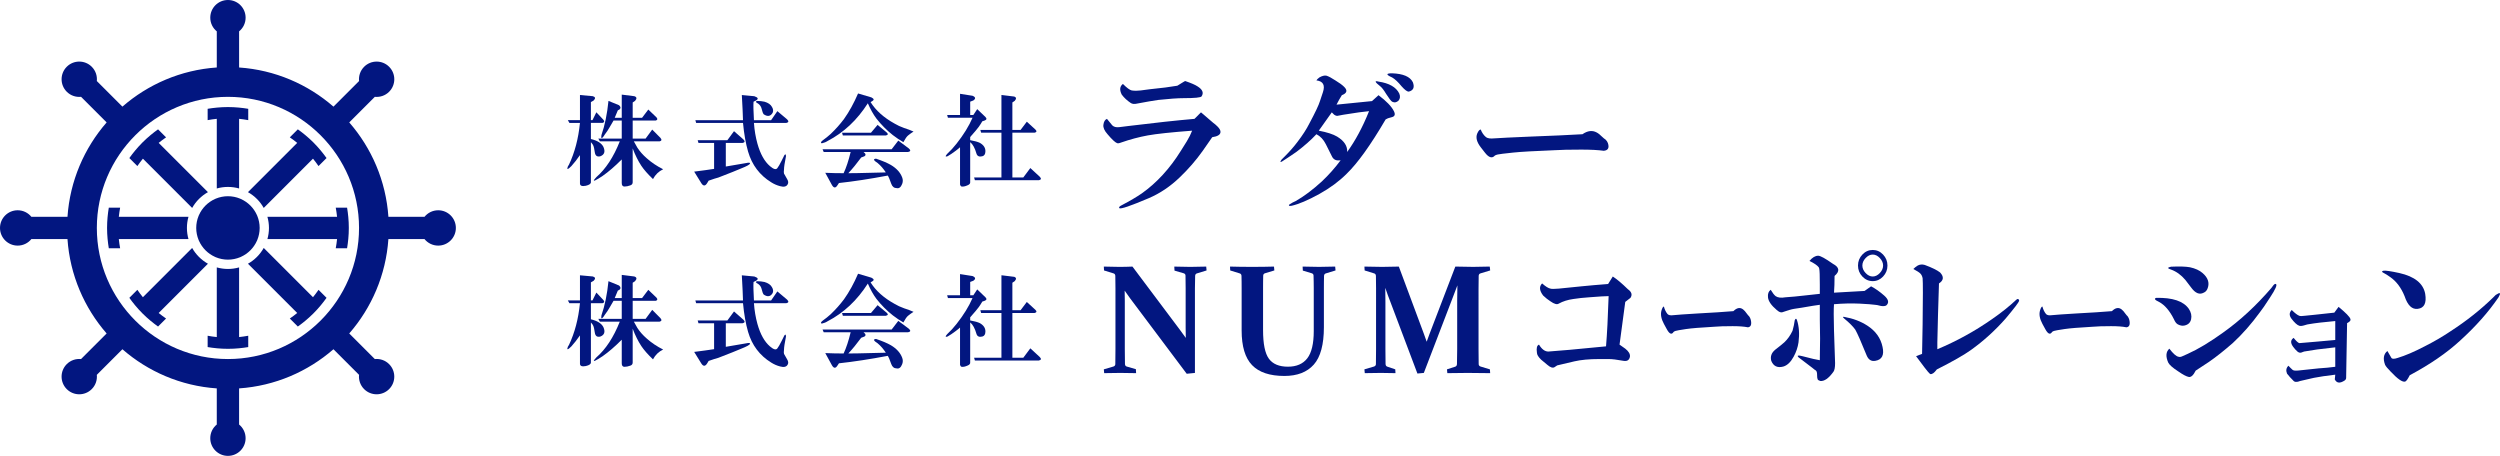 <?xml version="1.0" encoding="utf-8"?>
<!-- Generator: Adobe Illustrator 21.1.0, SVG Export Plug-In . SVG Version: 6.00 Build 0)  -->
<svg version="1.1" id="レイヤー_1" xmlns="http://www.w3.org/2000/svg" xmlns:xlink="http://www.w3.org/1999/xlink" x="0px"
	 y="0px" width="510px" height="93px" viewBox="0 0 510 93" style="enable-background:new 0 0 510 93;" xml:space="preserve">
<style type="text/css">
	.st0{fill:#021680;}
</style>
<g>
	<path class="st0" d="M28.021,33.878c0.352-0.515,0.73-1.018,1.129-1.509l10.049,10.049c0.756-1.346,1.873-2.463,3.219-3.219
		L32.369,29.15c0.491-0.399,0.994-0.777,1.509-1.129l-1.635-1.635c-0.508,0.361-1.005,0.744-1.491,1.147l-0.001-0.001
		c-0.014,0.011-0.026,0.023-0.04,0.035c-0.251,0.209-0.499,0.424-0.744,0.645c-0.027,0.025-0.055,0.048-0.083,0.073
		c-0.278,0.253-0.552,0.512-0.82,0.78c-0.268,0.268-0.527,0.542-0.78,0.82c-0.025,0.027-0.048,0.055-0.073,0.083
		c-0.221,0.245-0.436,0.492-0.645,0.744c-0.011,0.013-0.023,0.026-0.035,0.04l0.001,0.001c-0.402,0.486-0.786,0.983-1.147,1.491
		L28.021,33.878z"/>
	<path class="st0" d="M42.418,53.801c-1.346-0.756-2.463-1.873-3.219-3.219L29.15,60.631c-0.399-0.491-0.777-0.994-1.129-1.509
		l-1.635,1.635c0.361,0.508,0.744,1.005,1.147,1.491l-0.001,0.001c0.011,0.014,0.023,0.026,0.035,0.04
		c0.209,0.251,0.424,0.499,0.645,0.744c0.025,0.027,0.048,0.055,0.073,0.083c0.253,0.278,0.512,0.552,0.78,0.82
		c0.268,0.268,0.542,0.527,0.82,0.78c0.027,0.025,0.055,0.048,0.083,0.073c0.245,0.221,0.492,0.436,0.744,0.645
		c0.014,0.011,0.026,0.023,0.04,0.035l0.001-0.001c0.486,0.402,0.983,0.786,1.491,1.147l1.635-1.635
		c-0.515-0.352-1.018-0.73-1.509-1.129L42.418,53.801z"/>
	<path class="st0" d="M38.449,48.776c-0.205-0.724-0.317-1.487-0.317-2.276s0.112-1.552,0.317-2.276h-14.21
		c0.065-0.629,0.153-1.252,0.269-1.865h-2.312c-0.104,0.614-0.184,1.237-0.244,1.865H21.95c-0.002,0.018-0.002,0.035-0.004,0.053
		c-0.03,0.326-0.053,0.653-0.07,0.982c-0.002,0.037-0.005,0.073-0.007,0.11c-0.018,0.375-0.028,0.752-0.028,1.131
		s0.011,0.756,0.028,1.131c0.002,0.037,0.005,0.073,0.007,0.11c0.017,0.329,0.04,0.657,0.07,0.982
		c0.002,0.018,0.002,0.035,0.004,0.053h0.002c0.059,0.628,0.139,1.251,0.244,1.865h2.312c-0.115-0.613-0.203-1.236-0.269-1.865
		H38.449z"/>
	<path class="st0" d="M44.224,38.449c0.724-0.205,1.487-0.317,2.276-0.317s1.552,0.112,2.276,0.317v-14.21
		c0.629,0.065,1.252,0.153,1.865,0.269v-2.312c-0.614-0.104-1.237-0.184-1.865-0.244V21.95c-0.018-0.002-0.035-0.002-0.053-0.004
		c-0.326-0.03-0.653-0.053-0.982-0.07c-0.037-0.002-0.073-0.005-0.11-0.007c-0.375-0.018-0.752-0.028-1.131-0.028
		s-0.756,0.011-1.131,0.028c-0.037,0.002-0.073,0.005-0.11,0.007c-0.329,0.017-0.657,0.04-0.982,0.07
		c-0.018,0.002-0.035,0.002-0.053,0.004v0.002c-0.628,0.059-1.251,0.139-1.865,0.244v2.312c0.613-0.115,1.236-0.203,1.865-0.269
		V38.449z"/>
	<path class="st0" d="M49.146,40.598c-0.057-0.026-0.113-0.053-0.17-0.077c-0.011-0.005-0.023-0.008-0.034-0.013
		c-0.754-0.308-1.577-0.48-2.442-0.48s-1.688,0.173-2.442,0.48c-0.011,0.004-0.023,0.008-0.034,0.013
		c-0.057,0.024-0.113,0.051-0.17,0.076c-1.445,0.649-2.607,1.811-3.256,3.256c-0.026,0.057-0.053,0.113-0.076,0.17
		c-0.005,0.011-0.008,0.023-0.013,0.034c-0.308,0.754-0.48,1.577-0.48,2.442s0.173,1.688,0.48,2.442
		c0.004,0.011,0.008,0.023,0.013,0.034c0.024,0.057,0.051,0.114,0.077,0.17c0.649,1.445,1.81,2.606,3.255,3.255
		c0.057,0.026,0.113,0.053,0.17,0.077c0.011,0.005,0.023,0.009,0.035,0.013c0.754,0.308,1.577,0.48,2.441,0.48
		s1.688-0.173,2.441-0.48c0.012-0.005,0.023-0.008,0.035-0.013c0.057-0.024,0.114-0.051,0.171-0.077
		c1.444-0.649,2.605-1.81,3.254-3.254c0.026-0.057,0.053-0.113,0.077-0.171c0.005-0.011,0.009-0.023,0.013-0.035
		c0.308-0.754,0.48-1.577,0.48-2.441s-0.173-1.688-0.48-2.441c-0.005-0.012-0.008-0.023-0.013-0.035
		c-0.024-0.057-0.051-0.114-0.077-0.17C51.752,42.409,50.591,41.247,49.146,40.598z"/>
	<path class="st0" d="M64.716,29.884c-0.253-0.278-0.512-0.552-0.78-0.82c-0.268-0.268-0.542-0.527-0.82-0.78
		c-0.027-0.025-0.055-0.048-0.083-0.073c-0.245-0.221-0.492-0.436-0.744-0.645c-0.013-0.011-0.026-0.023-0.04-0.035l-0.001,0.001
		c-0.486-0.402-0.983-0.786-1.491-1.147l-1.635,1.635c0.515,0.352,1.018,0.73,1.509,1.129L50.582,39.199
		c1.346,0.756,2.463,1.873,3.219,3.219L63.85,32.369c0.399,0.491,0.777,0.994,1.129,1.509l1.635-1.635
		c-0.361-0.508-0.744-1.005-1.147-1.491l0.001-0.001c-0.011-0.014-0.023-0.026-0.035-0.04c-0.209-0.251-0.424-0.499-0.645-0.744
		C64.764,29.939,64.741,29.911,64.716,29.884z"/>
	<path class="st0" d="M48.776,54.551c-0.724,0.205-1.487,0.317-2.276,0.317s-1.552-0.112-2.276-0.317v14.21
		c-0.629-0.065-1.252-0.153-1.865-0.269v2.312c0.614,0.104,1.237,0.184,1.865,0.244v0.002c0.018,0.002,0.035,0.002,0.053,0.004
		c0.326,0.03,0.653,0.053,0.982,0.07c0.037,0.002,0.073,0.005,0.11,0.007c0.375,0.018,0.752,0.028,1.131,0.028
		s0.756-0.011,1.131-0.028c0.037-0.002,0.073-0.005,0.11-0.007c0.329-0.017,0.657-0.04,0.982-0.07
		c0.018-0.002,0.035-0.002,0.053-0.004v-0.002c0.628-0.059,1.251-0.139,1.865-0.244v-2.312c-0.613,0.115-1.236,0.203-1.865,0.269
		V54.551z"/>
	<path class="st0" d="M89.396,42.896c-1.127,0-2.132,0.518-2.793,1.328h-7.368c-0.505-7.338-3.433-14.021-7.988-19.251l5.22-5.22
		c1.04,0.105,2.117-0.239,2.914-1.036c1.407-1.407,1.407-3.689,0-5.097c-1.407-1.407-3.689-1.407-5.097,0
		c-0.797,0.797-1.142,1.874-1.036,2.914l-5.22,5.22c-5.23-4.556-11.913-7.483-19.251-7.988V6.397
		c0.81-0.661,1.328-1.666,1.328-2.793C50.104,1.614,48.49,0,46.5,0s-3.604,1.614-3.604,3.604c0,1.127,0.518,2.132,1.328,2.793v7.368
		c-7.338,0.505-14.021,3.433-19.251,7.988l-5.22-5.22c0.105-1.04-0.239-2.117-1.036-2.914c-1.407-1.407-3.689-1.407-5.097,0
		c-1.407,1.407-1.407,3.689,0,5.097c0.797,0.797,1.874,1.142,2.914,1.036l5.22,5.22c-4.556,5.23-7.483,11.913-7.988,19.251H6.397
		c-0.661-0.81-1.666-1.328-2.793-1.328C1.614,42.896,0,44.51,0,46.5s1.614,3.604,3.604,3.604c1.127,0,2.132-0.518,2.793-1.328h7.368
		c0.505,7.338,3.433,14.021,7.988,19.251l-5.22,5.22c-1.04-0.105-2.117,0.239-2.914,1.036c-1.407,1.407-1.407,3.689,0,5.097
		c1.407,1.407,3.689,1.407,5.097,0c0.797-0.797,1.142-1.874,1.036-2.914l5.22-5.22c5.23,4.556,11.913,7.483,19.251,7.988v7.368
		c-0.81,0.661-1.328,1.666-1.328,2.793c0,1.99,1.614,3.604,3.604,3.604s3.604-1.614,3.604-3.604c0-1.127-0.518-2.132-1.328-2.793
		v-7.368c7.338-0.505,14.021-3.433,19.251-7.988l5.22,5.22c-0.105,1.04,0.239,2.117,1.036,2.914c1.407,1.407,3.689,1.407,5.097,0
		c1.407-1.407,1.407-3.689,0-5.097c-0.797-0.797-1.874-1.142-2.914-1.036l-5.22-5.22c4.556-5.23,7.483-11.913,7.988-19.251h7.368
		c0.661,0.81,1.666,1.328,2.793,1.328c1.99,0,3.604-1.614,3.604-3.604S91.386,42.896,89.396,42.896z M46.5,73.245
		c-14.748,0-26.745-11.998-26.745-26.745S31.752,19.755,46.5,19.755S73.245,31.752,73.245,46.5S61.248,73.245,46.5,73.245z"/>
	<path class="st0" d="M64.979,59.122c-0.352,0.515-0.73,1.018-1.129,1.509L53.801,50.582c-0.756,1.346-1.873,2.463-3.219,3.219
		L60.631,63.85c-0.491,0.399-0.994,0.777-1.509,1.129l1.635,1.635c0.508-0.361,1.005-0.744,1.491-1.147l0.001,0.001
		c0.014-0.011,0.026-0.023,0.04-0.035c0.251-0.209,0.499-0.424,0.744-0.645c0.027-0.025,0.055-0.048,0.083-0.073
		c0.278-0.253,0.552-0.512,0.82-0.78s0.527-0.542,0.78-0.82c0.025-0.027,0.048-0.055,0.073-0.083
		c0.221-0.245,0.436-0.492,0.645-0.744c0.011-0.013,0.023-0.026,0.035-0.04l-0.001-0.001c0.402-0.486,0.786-0.983,1.147-1.491
		L64.979,59.122z"/>
	<path class="st0" d="M54.551,44.224c0.205,0.724,0.317,1.487,0.317,2.276s-0.112,1.552-0.317,2.276h14.21
		c-0.065,0.629-0.153,1.252-0.269,1.865h2.312c0.104-0.614,0.184-1.237,0.244-1.865h0.002c0.002-0.018,0.002-0.035,0.004-0.053
		c0.03-0.326,0.053-0.653,0.07-0.982c0.002-0.037,0.005-0.073,0.007-0.11c0.018-0.375,0.028-0.752,0.028-1.131
		s-0.011-0.756-0.028-1.131c-0.002-0.037-0.005-0.073-0.007-0.11c-0.017-0.329-0.04-0.657-0.07-0.982
		c-0.002-0.018-0.002-0.035-0.004-0.053h-0.002c-0.059-0.628-0.139-1.251-0.244-1.865h-2.312c0.115,0.613,0.203,1.236,0.269,1.865
		H54.551z"/>
</g>
<g>
	<g>
		<g>
			<path class="st0" d="M118.312,68.42c-0.585,0.855-1.169,1.603-1.753,2.244c-0.744,0.748-0.983,0.775-0.717,0.08
				c0.106-0.16,0.186-0.293,0.239-0.401c1.168-2.457,1.912-5.289,2.231-8.494h-2.151l-0.319-0.561h2.47v-5.129l2.629,0.24
				c0.53,0.16,0.584,0.454,0.159,0.881l-0.558,0.321v3.686h0.319l0.797-1.603l1.434,1.523c0.265,0.321,0.212,0.534-0.159,0.641
				h-2.39v3.286c1.327,0.321,2.177,0.855,2.549,1.603c0.425,0.962,0.212,1.603-0.637,1.923c-0.637,0.16-1.009-0.107-1.115-0.801
				c-0.107-0.694-0.187-1.095-0.239-1.202c-0.107-0.321-0.292-0.614-0.558-0.881v8.174c0,0.321-0.346,0.561-1.036,0.721
				c-0.797,0.16-1.195,0-1.195-0.481V68.42z M126.836,69.301c-1.382,1.389-2.682,2.511-3.904,3.366
				c-0.159,0.107-0.452,0.293-0.876,0.561c-1.063,0.641-1.195,0.533-0.398-0.321c1.912-1.656,3.505-4.087,4.78-7.292h-4.063
				l-0.319-0.561h4.78v-3.686h-1.673c-0.266,0.481-0.531,0.935-0.797,1.362c-0.266,0.481-0.585,0.962-0.956,1.442
				c-0.107,0.16-0.213,0.321-0.319,0.481c-0.372,0.481-0.505,0.374-0.398-0.321c0.69-1.976,1.168-4.3,1.434-6.972l2.151,0.881
				c0.371,0.321,0.398,0.615,0.08,0.881l-0.319,0.16c-0.213,0.534-0.426,1.042-0.637,1.523h1.434v-4.728l2.549,0.321
				c0.53,0.16,0.584,0.481,0.159,0.962l-0.478,0.321v3.125h1.912l1.275-1.683l1.673,1.603c0.265,0.321,0.212,0.534-0.159,0.641h-4.7
				v3.686h2.629l1.354-1.843l1.673,1.683c0.319,0.374,0.265,0.615-0.159,0.721h-5.258c0.265,0.481,0.504,0.909,0.717,1.282
				c0.478,0.748,1.115,1.47,1.912,2.164c0.956,0.855,2.071,1.603,3.346,2.244c-0.904,0.428-1.593,1.095-2.071,2.003
				c-1.063-1.015-1.86-1.923-2.39-2.725c-0.637-0.962-1.222-2.136-1.753-3.526v6.892c0,0.321-0.159,0.533-0.478,0.641
				c-0.426,0.16-0.824,0.24-1.195,0.24c-0.372,0-0.558-0.24-0.558-0.721V69.301z"/>
			<path class="st0" d="M148.067,70.748c1.646-0.267,3.054-0.507,4.222-0.721c0.478-0.107,0.717-0.08,0.717,0.08
				c0,0.214-0.611,0.561-1.832,1.042l-1.753,0.721c-1.593,0.641-2.549,1.014-2.868,1.122c-0.426,0.107-1.089,0.321-1.992,0.641
				l-0.239,0.401c-0.426,0.748-0.85,0.773-1.275,0.08l-1.434-2.324c1.699-0.213,3.054-0.401,4.063-0.561V65.94h-3.187l-0.159-0.561
				h6.055l1.354-1.843l1.912,1.683c0.371,0.374,0.319,0.615-0.159,0.721h-3.426V70.748z M153.803,61.853
				c0.106,1.496,0.345,2.912,0.717,4.247c0.584,2.083,1.434,3.606,2.549,4.568c0.743,0.641,1.247,0.775,1.514,0.401
				c0.212-0.267,0.504-0.774,0.876-1.523l0.558-1.122c0.212-0.267,0.319-0.187,0.319,0.24c-0.266,1.336-0.398,2.217-0.398,2.644
				c-0.053,0.428-0.053,0.721,0,0.881c0.052,0.107,0.265,0.481,0.637,1.122c0.265,0.427,0.291,0.801,0.08,1.122
				c-0.266,0.427-0.77,0.533-1.514,0.321c-0.637-0.16-1.248-0.429-1.832-0.801c-2.338-1.442-3.904-3.526-4.7-6.25
				c-0.478-1.656-0.824-3.606-1.036-5.85h-9.56l-0.159-0.561h9.719l-0.08-2.083l-0.159-3.045l2.549,0.24
				c0.797,0.268,0.903,0.561,0.319,0.881l-0.478,0.24c-0.053,0.695-0.027,1.95,0.08,3.766h3.505l1.275-1.843l1.992,1.683
				c0.371,0.374,0.319,0.615-0.159,0.721H153.803z M154.44,57.366c0.53,0,1.036,0.054,1.514,0.16
				c0.743,0.214,1.247,0.561,1.514,1.042c0.265,0.428,0.319,0.829,0.159,1.202c-0.426,0.748-1.036,0.855-1.832,0.321
				c-0.159-0.213-0.292-0.561-0.398-1.042c-0.107-0.481-0.346-0.854-0.717-1.122C154.148,57.66,154.068,57.473,154.44,57.366z"/>
			<path class="st0" d="M177.597,57.606c1.062,1.71,2.709,3.179,4.939,4.407c0.53,0.321,1.168,0.615,1.912,0.881
				c0.69,0.214,1.327,0.454,1.912,0.721c-0.426,0.268-0.797,0.534-1.115,0.801c-0.266,0.214-0.585,0.668-0.956,1.362
				c-0.744-0.427-1.461-0.908-2.151-1.442c-1.222-0.962-2.338-2.083-3.346-3.366c-0.637-0.854-1.222-1.896-1.753-3.125
				c-2.178,3.419-4.913,5.984-8.206,7.693c-0.319,0.214-0.717,0.374-1.195,0.481c-0.266-0.107-0.187-0.321,0.239-0.641
				c0.53-0.373,1.062-0.801,1.593-1.282c1.008-0.962,1.912-1.976,2.709-3.045c1.062-1.495,2.018-3.232,2.868-5.209l2.709,0.801
				c0.53,0.268,0.61,0.508,0.239,0.721L177.597,57.606z M168.356,72.03c1.275,0.054,2.522,0.08,3.744,0.08
				c0.53-1.122,1.008-2.564,1.434-4.327h-5.497l-0.239-0.561h14.101l1.354-1.763l2.151,1.603c0.425,0.374,0.371,0.615-0.159,0.721
				h-9.082c0.478,0.374,0.53,0.668,0.159,0.881l-0.637,0.24c-0.904,1.229-1.78,2.297-2.629,3.205c1.115,0,2.576-0.026,4.382-0.08
				c2.071-0.053,3.159-0.08,3.266-0.08c-0.478-0.748-1.036-1.389-1.673-1.923c-0.85-0.534-0.956-0.828-0.319-0.881
				c1.275,0.428,2.283,0.855,3.027,1.282c1.168,0.695,1.938,1.55,2.31,2.564c0.159,0.427,0.159,0.854,0,1.282
				c-0.266,0.693-0.637,0.988-1.115,0.881c-0.531,0-0.904-0.294-1.115-0.881c-0.319-0.909-0.558-1.469-0.717-1.683
				c-3.665,0.693-6.984,1.202-9.958,1.523l-0.319,0.481c-0.372,0.587-0.744,0.561-1.115-0.08L168.356,72.03z M179.031,62.254
				l1.832,1.523c0.371,0.321,0.319,0.534-0.159,0.641h-8.763l-0.159-0.561h5.895L179.031,62.254z"/>
			<path class="st0" d="M195.847,66.811c-0.159,0.16-0.452,0.401-0.876,0.721c-0.637,0.481-1.195,0.855-1.673,1.122
				c-0.478,0.16-0.505,0-0.08-0.481c0.69-0.641,1.327-1.335,1.912-2.083c1.434-1.816,2.522-3.579,3.266-5.289h-5.019l-0.159-0.561
				h2.629v-4.327l2.549,0.401c0.637,0.268,0.69,0.588,0.159,0.962l-0.637,0.24v2.725h0.637l0.797-1.202l1.673,1.603
				c0.319,0.321,0.265,0.561-0.159,0.721l-0.478,0.16c-0.213,0.374-0.452,0.748-0.717,1.122c-0.266,0.374-0.85,1.069-1.753,2.083
				v0.641c0.903,0.16,1.566,0.348,1.992,0.561c0.743,0.428,1.115,0.989,1.115,1.683c0,0.588-0.213,0.935-0.637,1.042
				c-0.637,0.16-1.036-0.026-1.195-0.561c-0.319-1.122-0.744-1.896-1.275-2.324v8.094c0.052,0.321-0.133,0.561-0.558,0.721
				c-0.478,0.213-0.876,0.293-1.195,0.24c-0.159-0.054-0.266-0.188-0.319-0.401V66.811z M206.522,72.981h2.231l1.434-1.923
				l1.912,1.763c0.371,0.373,0.319,0.613-0.159,0.721h-13.065l-0.159-0.561h5.577v-9.135h-4.143l-0.159-0.561h4.302v-7.132
				l2.629,0.321c0.425,0.16,0.451,0.454,0.08,0.881l-0.478,0.321v5.609h1.673l1.275-1.683l1.753,1.603
				c0.319,0.321,0.265,0.534-0.159,0.641h-4.541V72.981z"/>
		</g>
		<g>
			<path class="st0" d="M229.492,74.232c0.009,0.3,0.131,0.48,0.364,0.542l1.865,0.542l0.044,0.806
				c-1.311-0.031-2.389-0.046-3.234-0.046c-0.835,0-1.928,0.016-3.278,0.046l-0.073-0.775l1.952-0.573
				c0.252-0.083,0.383-0.243,0.393-0.48c0.019-0.837,0.029-1.865,0.029-3.084V58.859c0-1.033-0.01-1.891-0.029-2.572
				c-0.01-0.269-0.126-0.439-0.35-0.511l-1.952-0.604l-0.044-0.79c1.359,0.041,2.404,0.062,3.132,0.062
				c0.952,0,1.855-0.021,2.709-0.062l9.687,12.909c0.388,0.517,0.787,1.064,1.194,1.643c-0.02-0.713-0.029-1.4-0.029-2.061v-8.074
				c0-1.002-0.01-1.865-0.029-2.588c-0.01-0.238-0.136-0.393-0.379-0.465l-1.865-0.542l-0.044-0.821
				c1.34,0.041,2.428,0.062,3.263,0.062c0.854,0,1.937-0.021,3.248-0.062l0.073,0.79l-1.981,0.604
				c-0.224,0.072-0.34,0.243-0.35,0.511c-0.029,0.682-0.044,1.54-0.044,2.572v17.217l-1.675,0.17l-11.479-15.295
				c-0.34-0.465-0.733-1.017-1.18-1.658c0.019,0.765,0.029,1.467,0.029,2.108v9.809C229.463,72.429,229.473,73.436,229.492,74.232z"
				/>
			<path class="st0" d="M250.92,54.38c1.35,0.041,2.845,0.062,4.487,0.062c1.69,0,3.185-0.021,4.487-0.062l0.073,0.79l-1.894,0.573
				c-0.233,0.062-0.359,0.217-0.379,0.465c-0.01,0.372-0.017,0.773-0.022,1.201c-0.005,0.428-0.007,0.891-0.007,1.387v8.539
				c0,2.82,0.398,4.771,1.194,5.85c0.796,1.079,2.088,1.619,3.875,1.619c1.757,0,3.076-0.571,3.955-1.712
				c0.879-1.141,1.318-2.993,1.318-5.556v-8.74c0-0.496-0.005-0.958-0.015-1.387c-0.01-0.428-0.02-0.829-0.029-1.201
				c-0.01-0.238-0.136-0.393-0.379-0.465l-1.806-0.542l-0.044-0.821c1.291,0.041,2.408,0.062,3.35,0.062
				c0.874,0,1.971-0.021,3.292-0.062l0.073,0.79l-1.981,0.604c-0.233,0.072-0.355,0.243-0.364,0.511
				c-0.01,0.351-0.017,0.738-0.022,1.162c-0.005,0.424-0.007,0.893-0.007,1.41v7.872c0,3.554-0.687,6.103-2.061,7.648
				c-1.374,1.544-3.372,2.317-5.994,2.317c-2.981,0-5.181-0.736-6.599-2.208c-1.418-1.472-2.127-3.83-2.127-7.074v-8.554
				c0-0.517-0.003-0.986-0.007-1.41c-0.005-0.424-0.012-0.811-0.022-1.162c-0.01-0.269-0.126-0.439-0.35-0.511l-1.952-0.604
				L250.92,54.38z"/>
			<path class="st0" d="M296.889,54.38c1.34,0.041,2.549,0.062,3.627,0.062c0.961,0,2.093-0.021,3.394-0.062l0.087,0.79
				l-1.996,0.604c-0.224,0.072-0.34,0.243-0.35,0.511c-0.02,0.682-0.029,1.54-0.029,2.572V71.21c0,1.219,0.009,2.247,0.029,3.084
				c0.009,0.238,0.141,0.397,0.393,0.48l1.894,0.573l0.058,0.775c-1.389-0.031-2.928-0.046-4.618-0.046
				c-1.641,0-3.015,0.016-4.122,0.046l-0.073-0.775l1.675-0.542c0.233-0.072,0.354-0.258,0.364-0.558
				c0.029-0.806,0.044-1.819,0.044-3.037v-9.918c0-0.537,0.015-1.565,0.044-3.084c-0.33,0.889-0.68,1.808-1.049,2.758l-5.798,15.109
				l-1.311,0.124l-5.535-14.675c-0.33-0.837-0.67-1.772-1.02-2.805c0.019,1.467,0.029,2.433,0.029,2.898v9.592
				c0,1.219,0.009,2.232,0.029,3.037c0.009,0.3,0.136,0.486,0.379,0.558l1.602,0.542l0.044,0.775
				c-1.146-0.031-2.141-0.046-2.986-0.046c-0.835,0-1.928,0.016-3.278,0.046l-0.073-0.775l1.952-0.573
				c0.252-0.083,0.383-0.243,0.393-0.48c0.019-0.837,0.029-1.865,0.029-3.084V58.859c0-1.033-0.01-1.891-0.029-2.572
				c-0.01-0.269-0.126-0.439-0.35-0.511l-1.952-0.604l-0.044-0.79c1.612,0.041,2.821,0.062,3.627,0.062
				c1.107,0,2.238-0.021,3.394-0.062l5.084,13.653c0.223,0.589,0.422,1.147,0.597,1.674c0.194-0.527,0.398-1.085,0.612-1.674
				L296.889,54.38z"/>
			<path class="st0" d="M329.008,56.407c0.848,0.55,1.872,1.413,3.074,2.591c0.777,0.55,0.954,1.139,0.53,1.767l-1.06,0.824
				c-0.354,2.67-0.742,5.576-1.166,8.715l1.166,0.824c0.706,0.55,1.024,1.1,0.954,1.649c-0.143,0.707-0.601,0.982-1.378,0.824
				c-1.272-0.236-2.263-0.353-2.968-0.353h-1.908c-2.05,0-3.746,0.158-5.088,0.471l-3.498,0.824l-0.53,0.353
				c-0.354,0.236-0.848,0.079-1.484-0.471c-0.354-0.313-0.778-0.666-1.272-1.06c-0.566-0.549-0.848-1.02-0.848-1.413
				c-0.142-0.942,0-1.491,0.424-1.649c0.565,0.942,1.201,1.413,1.908,1.413c1.129-0.077,2.579-0.195,4.346-0.353l7.42-0.707
				c0.212-2.512,0.388-5.928,0.53-10.246c-0.636,0-1.944,0.079-3.922,0.236c-1.203,0.079-2.297,0.197-3.286,0.353
				c-1.131,0.158-2.12,0.471-2.968,0.942c-0.354,0.236-0.919,0.079-1.696-0.471c-0.495-0.313-0.99-0.707-1.484-1.178
				c-0.779-1.02-0.848-1.844-0.212-2.473c0.706,0.629,1.272,0.982,1.696,1.06c0.212,0.079,0.777,0.079,1.696,0l4.664-0.471
				c1.554-0.157,3.355-0.313,5.406-0.471L329.008,56.407z"/>
			<path class="st0" d="M353.613,63.474c0.714-0.707,1.373-0.824,1.979-0.353c0.219,0.158,0.495,0.471,0.824,0.942
				c0.11,0.158,0.247,0.315,0.412,0.471c0.165,0.236,0.274,0.471,0.33,0.707c0.219,0.942,0.027,1.454-0.577,1.531
				c-0.771-0.157-1.814-0.236-3.133-0.236c-1.649,0-2.885,0.04-3.71,0.118c-2.803,0.158-4.728,0.315-5.771,0.471l-1.484,0.236
				c-0.55,0.079-0.907,0.197-1.072,0.353c-0.385,0.629-0.853,0.432-1.401-0.589c-0.22-0.392-0.412-0.745-0.577-1.06
				c-0.55-1.02-0.715-1.923-0.495-2.709c0.165-0.549,0.33-0.824,0.495-0.824c0.165,0.629,0.412,1.139,0.742,1.531
				c0.219,0.236,0.604,0.315,1.154,0.236c0.714-0.077,2.391-0.195,5.029-0.353C349.326,63.788,351.744,63.632,353.613,63.474z"/>
			<path class="st0" d="M381.702,58.409c0.89,0.471,1.781,1.1,2.671,1.884c0.89,0.786,1.039,1.454,0.445,2.002
				c-0.223,0.158-0.595,0.197-1.113,0.118c-0.595-0.157-1.002-0.236-1.224-0.236c-0.52-0.077-1.558-0.157-3.116-0.236
				c-1.633-0.077-3.377-0.039-5.231,0.118c-0.075,0.942-0.075,2.709,0,5.3c0.073,2.67,0.148,4.908,0.223,6.713
				c0,0.865-0.111,1.454-0.334,1.767c-0.965,1.334-1.856,1.962-2.671,1.884c-0.297-0.079-0.483-0.197-0.556-0.353
				c-0.075-0.158-0.111-0.471-0.111-0.942c0-0.392-0.075-0.666-0.223-0.824c-0.149-0.077-0.408-0.274-0.779-0.589
				c-1.335-1.02-2.264-1.726-2.782-2.12c-0.372-0.392-0.111-0.471,0.779-0.236c1.781,0.471,2.967,0.747,3.562,0.824
				c0.073-3.14,0.073-5.889,0-8.244v-3.062c-0.668,0.079-1.892,0.276-3.673,0.589c-0.52,0.079-1.04,0.158-1.558,0.236
				c-0.52,0.079-1.336,0.315-2.448,0.707c-0.297,0.079-0.668-0.077-1.113-0.471c-1.113-0.942-1.708-1.805-1.781-2.591
				c-0.075-0.707,0.111-1.216,0.556-1.531c0.37,0.629,0.704,1.06,1.002,1.296c0.445,0.315,1.113,0.394,2.003,0.236
				c1.186-0.077,2.448-0.195,3.784-0.353l3.228-0.353c0-0.471,0-1.099,0-1.884c0-1.805-0.038-2.865-0.111-3.18
				c0-0.077-0.038-0.195-0.111-0.353c-0.297-0.392-0.928-0.824-1.892-1.296c0.593-0.707,1.186-1.06,1.781-1.06
				c0.445,0,1.447,0.55,3.005,1.649c1.335,0.707,1.447,1.531,0.334,2.473c0,1.336-0.038,2.473-0.111,3.415
				c1.038-0.077,3.116-0.195,6.233-0.353L381.702,58.409z M361.335,73.602c-0.223-0.863,0.037-1.609,0.779-2.238
				c0.816-0.628,1.447-1.137,1.892-1.531c0.668-0.628,1.224-1.413,1.669-2.355c0.223-0.784,0.37-1.491,0.445-2.12
				c0.148-0.392,0.296-0.431,0.445-0.118c0.445,1.336,0.556,2.867,0.334,4.593c-0.149,1.021-0.483,2.002-1.001,2.944
				c-0.595,1.1-1.299,1.767-2.115,2.002C362.596,75.095,361.78,74.703,361.335,73.602z M380.812,72.543
				c-1.113-2.748-1.892-4.514-2.337-5.3c-0.445-0.628-1.188-1.373-2.226-2.238c-0.372-0.313-0.372-0.431,0-0.353
				c1.781,0.315,3.339,0.903,4.674,1.767c1.706,1.1,2.744,2.552,3.116,4.358c0.37,1.649-0.111,2.591-1.447,2.827
				C381.775,73.761,381.182,73.407,380.812,72.543z M382.036,57.35c-0.817,0-1.522-0.313-2.115-0.942
				c-0.595-0.628-0.89-1.373-0.89-2.238c0-0.863,0.295-1.609,0.89-2.238c0.593-0.628,1.298-0.942,2.115-0.942
				c0.816,0,1.52,0.315,2.114,0.942c0.593,0.629,0.89,1.375,0.89,2.238c0,0.865-0.297,1.61-0.89,2.238
				C383.556,57.036,382.852,57.35,382.036,57.35z M382.036,56.407c0.518,0,1.001-0.236,1.447-0.707
				c0.445-0.471,0.668-0.981,0.668-1.531c0-0.549-0.223-1.06-0.668-1.531c-0.445-0.471-0.929-0.707-1.447-0.707
				c-0.52,0-1.002,0.236-1.447,0.707c-0.445,0.471-0.668,0.982-0.668,1.531c0,0.55,0.223,1.06,0.668,1.531
				C381.034,56.172,381.516,56.407,382.036,56.407z"/>
			<path class="st0" d="M392.103,72.189l0.111-6.007c0.073-5.495,0.073-8.636,0-9.422c-0.075-0.392-0.223-0.707-0.445-0.942
				c-0.223-0.236-0.706-0.549-1.447-0.942c0.223-0.236,0.518-0.471,0.89-0.707c0.445-0.236,0.927-0.274,1.447-0.118
				c1.483,0.55,2.521,1.06,3.116,1.531c0.816,0.865,0.741,1.61-0.223,2.238c-0.149,4.398-0.261,8.402-0.334,12.013v1.413
				c3.932-1.649,7.642-3.69,11.13-6.124c1.929-1.334,3.598-2.669,5.008-4.004c0.296-0.236,0.482-0.157,0.556,0.236
				c-0.074,0.315-1.002,1.531-2.782,3.651c-2.153,2.435-4.49,4.554-7.011,6.36c-1.41,1.021-3.748,2.356-7.012,4.004
				c-0.52,0.707-0.965,1.02-1.335,0.942c-0.223-0.158-0.631-0.628-1.224-1.413c-0.445-0.628-1.001-1.373-1.669-2.238L392.103,72.189
				z"/>
			<path class="st0" d="M430.831,63.474c0.714-0.707,1.373-0.824,1.979-0.353c0.219,0.158,0.495,0.471,0.824,0.942
				c0.11,0.158,0.247,0.315,0.412,0.471c0.165,0.236,0.274,0.471,0.33,0.707c0.219,0.942,0.027,1.454-0.577,1.531
				c-0.771-0.157-1.814-0.236-3.133-0.236c-1.649,0-2.885,0.04-3.71,0.118c-2.803,0.158-4.728,0.315-5.771,0.471l-1.484,0.236
				c-0.55,0.079-0.907,0.197-1.072,0.353c-0.385,0.629-0.853,0.432-1.401-0.589c-0.22-0.392-0.412-0.745-0.577-1.06
				c-0.55-1.02-0.715-1.923-0.495-2.709c0.165-0.549,0.33-0.824,0.495-0.824c0.165,0.629,0.412,1.139,0.742,1.531
				c0.219,0.236,0.604,0.315,1.155,0.236c0.714-0.077,2.391-0.195,5.029-0.353C426.544,63.788,428.962,63.632,430.831,63.474z"/>
			<path class="st0" d="M445.585,66.418c-0.39,0.079-0.818,0-1.285-0.236c-0.312-0.157-0.584-0.51-0.818-1.06
				c-0.859-1.726-1.87-2.904-3.039-3.533c-0.858-0.392-1.052-0.666-0.584-0.824c3.349-0.077,5.569,0.668,6.661,2.238
				c0.468,0.707,0.623,1.413,0.468,2.12C446.831,65.829,446.364,66.262,445.585,66.418z M442.547,71.129
				c0.778,1.021,1.402,1.571,1.87,1.649c0.234,0.079,0.506,0.04,0.818-0.118c0.389-0.157,0.739-0.313,1.052-0.471
				c2.104-0.942,4.517-2.394,7.245-4.358c3.428-2.433,6.699-5.456,9.817-9.069c0.077-0.077,0.194-0.236,0.35-0.471
				c0.234-0.313,0.428-0.431,0.584-0.353c0.311,0.158-0.078,1.06-1.169,2.709c-1.013,1.571-1.715,2.591-2.103,3.062
				c-1.714,2.356-3.546,4.437-5.493,6.242c-1.793,1.571-3.429,2.867-4.908,3.887l-2.688,1.767c-0.467,0.942-0.935,1.373-1.402,1.296
				c-0.467-0.079-1.209-0.471-2.22-1.178c-1.092-0.707-1.753-1.296-1.987-1.767C441.767,72.701,441.846,71.758,442.547,71.129z
				 M442.898,54.405c1.713-0.077,2.998-0.039,3.856,0.118c1.09,0.236,1.947,0.629,2.571,1.178c1.09,0.942,1.441,1.963,1.052,3.062
				c-0.157,0.471-0.429,0.786-0.818,0.942c-0.858,0.471-1.714,0.118-2.571-1.06c-0.468-0.628-0.859-1.137-1.169-1.531
				c-0.859-1.02-1.832-1.726-2.922-2.12C442.118,54.758,442.118,54.563,442.898,54.405z"/>
			<path class="st0" d="M476.393,76.432c-1.802,0.214-3.25,0.429-4.342,0.643c-1.544,0.358-2.477,0.573-2.799,0.643
				c-0.708,0.286-1.191,0.251-1.447-0.107c-0.451-0.429-0.868-0.893-1.254-1.394c-0.257-0.643-0.162-1.179,0.289-1.608
				c0.257,0.286,0.546,0.573,0.869,0.858c0.193,0.144,0.61,0.179,1.254,0.107c1.286-0.142,2.637-0.285,4.053-0.429
				c1.157-0.071,2.282-0.178,3.377-0.322v-3.967c-1.867,0.214-3.088,0.358-3.667,0.429l-2.701,0.429l-0.579,0.214
				c-0.257,0.072-0.516,0-0.772-0.214c-0.323-0.285-0.612-0.607-0.869-0.965c-0.578-0.786-0.547-1.394,0.097-1.823
				c0.514,0.643,0.9,1.002,1.158,1.072c0.063,0,1.318-0.107,3.763-0.322l3.57-0.322v-3.86c-2.381,0.214-4.183,0.429-5.404,0.643
				c-0.13,0-0.419,0.072-0.868,0.214c-0.451,0.144-0.806,0.179-1.062,0.107c-0.451-0.142-0.998-0.643-1.641-1.501
				c-0.451-0.643-0.419-1.215,0.097-1.715c0.643,0.643,1.158,1.037,1.544,1.179c0.193,0.072,0.546,0.072,1.062,0
				c0.578-0.071,1.286-0.142,2.122-0.214l3.956-0.429l0.868-1.179c1.479,1.216,2.282,2.037,2.412,2.466
				c0.063,0.214,0,0.394-0.193,0.536c-0.065,0.072-0.226,0.179-0.482,0.322l-0.193,11.15c0,0.214-0.097,0.394-0.289,0.536
				c-0.965,0.643-1.641,0.571-2.026-0.214L476.393,76.432z"/>
			<path class="st0" d="M493.221,63.003c-1.169,0.158-2.065-0.707-2.688-2.591c-0.701-1.726-1.676-3.022-2.922-3.887
				c-0.546-0.392-1.052-0.707-1.519-0.942c-0.234-0.157-0.196-0.274,0.116-0.353c0.39-0.077,1.48,0.079,3.273,0.471
				c3.115,0.707,4.868,2.12,5.259,4.24C495.051,61.825,494.545,62.846,493.221,63.003z M487.028,71.6
				c0.31,0.55,0.584,1.021,0.818,1.413c0.155,0.236,0.584,0.236,1.285,0c1.558-0.471,3.39-1.255,5.493-2.355
				c1.87-0.942,3.623-1.962,5.259-3.062c3.272-2.12,6.193-4.435,8.765-6.949c0.077-0.077,0.234-0.236,0.467-0.471
				c0.935-0.628,1.128-0.471,0.584,0.471c-2.026,2.985-4.636,5.929-7.829,8.833c-2.729,2.514-6.156,4.869-10.284,7.067
				c-0.39,0.784-0.701,1.216-0.935,1.296c-0.546,0.157-1.52-0.511-2.922-2.002c-0.624-0.628-1.013-1.099-1.169-1.413
				C486.093,73.172,486.248,72.229,487.028,71.6z"/>
		</g>
	</g>
	<g>
		<g>
			<path class="st0" d="M118.312,31.643c-0.585,0.855-1.169,1.603-1.753,2.244c-0.744,0.748-0.983,0.775-0.717,0.08
				c0.106-0.16,0.186-0.293,0.239-0.401c1.168-2.457,1.912-5.289,2.231-8.494h-2.151l-0.319-0.561h2.47v-5.129l2.629,0.24
				c0.53,0.16,0.584,0.454,0.159,0.881l-0.558,0.321v3.686h0.319l0.797-1.603l1.434,1.523c0.265,0.321,0.212,0.534-0.159,0.641
				h-2.39v3.286c1.327,0.321,2.177,0.855,2.549,1.603c0.425,0.962,0.212,1.603-0.637,1.923c-0.637,0.16-1.009-0.107-1.115-0.801
				c-0.107-0.694-0.187-1.095-0.239-1.202c-0.107-0.321-0.292-0.614-0.558-0.881v8.174c0,0.321-0.346,0.561-1.036,0.721
				c-0.797,0.16-1.195,0-1.195-0.481V31.643z M126.836,32.524c-1.382,1.389-2.682,2.511-3.904,3.366
				c-0.159,0.107-0.452,0.293-0.876,0.561c-1.063,0.641-1.195,0.533-0.398-0.321c1.912-1.656,3.505-4.087,4.78-7.292h-4.063
				l-0.319-0.561h4.78v-3.686h-1.673c-0.266,0.481-0.531,0.935-0.797,1.362c-0.266,0.481-0.585,0.962-0.956,1.442
				c-0.107,0.16-0.213,0.321-0.319,0.481c-0.372,0.481-0.505,0.374-0.398-0.321c0.69-1.976,1.168-4.3,1.434-6.972l2.151,0.881
				c0.371,0.321,0.398,0.615,0.08,0.881l-0.319,0.16c-0.213,0.534-0.426,1.042-0.637,1.523h1.434v-4.728l2.549,0.321
				c0.53,0.16,0.584,0.481,0.159,0.962l-0.478,0.321v3.125h1.912l1.275-1.683l1.673,1.603c0.265,0.321,0.212,0.534-0.159,0.641h-4.7
				v3.686h2.629l1.354-1.843l1.673,1.683c0.319,0.374,0.265,0.615-0.159,0.721h-5.258c0.265,0.481,0.504,0.909,0.717,1.282
				c0.478,0.748,1.115,1.47,1.912,2.164c0.956,0.855,2.071,1.603,3.346,2.244c-0.904,0.428-1.593,1.095-2.071,2.003
				c-1.063-1.015-1.86-1.923-2.39-2.725c-0.637-0.962-1.222-2.136-1.753-3.526v6.892c0,0.321-0.159,0.533-0.478,0.641
				c-0.426,0.16-0.824,0.24-1.195,0.24c-0.372,0-0.558-0.24-0.558-0.721V32.524z"/>
			<path class="st0" d="M148.067,33.971c1.646-0.267,3.054-0.507,4.222-0.721c0.478-0.107,0.717-0.08,0.717,0.08
				c0,0.214-0.611,0.561-1.832,1.042l-1.753,0.721c-1.593,0.641-2.549,1.014-2.868,1.122c-0.426,0.107-1.089,0.321-1.992,0.641
				l-0.239,0.401c-0.426,0.748-0.85,0.773-1.275,0.08l-1.434-2.324c1.699-0.213,3.054-0.401,4.063-0.561v-5.289h-3.187l-0.159-0.561
				h6.055l1.354-1.843l1.912,1.683c0.371,0.374,0.319,0.615-0.159,0.721h-3.426V33.971z M153.803,25.076
				c0.106,1.496,0.345,2.912,0.717,4.247c0.584,2.083,1.434,3.606,2.549,4.568c0.743,0.641,1.247,0.775,1.514,0.401
				c0.212-0.267,0.504-0.774,0.876-1.523l0.558-1.122c0.212-0.267,0.319-0.187,0.319,0.24c-0.266,1.336-0.398,2.217-0.398,2.644
				c-0.053,0.428-0.053,0.721,0,0.881c0.052,0.107,0.265,0.481,0.637,1.122c0.265,0.427,0.291,0.801,0.08,1.122
				c-0.266,0.427-0.77,0.533-1.514,0.321c-0.637-0.16-1.248-0.429-1.832-0.801c-2.338-1.442-3.904-3.526-4.7-6.25
				c-0.478-1.656-0.824-3.606-1.036-5.85h-9.56l-0.159-0.561h9.719l-0.08-2.083l-0.159-3.045l2.549,0.24
				c0.797,0.268,0.903,0.561,0.319,0.881l-0.478,0.24c-0.053,0.695-0.027,1.95,0.08,3.766h3.505l1.275-1.843l1.992,1.683
				c0.371,0.374,0.319,0.615-0.159,0.721H153.803z M154.44,20.588c0.53,0,1.036,0.054,1.514,0.16
				c0.743,0.214,1.247,0.561,1.514,1.042c0.265,0.428,0.319,0.829,0.159,1.202c-0.426,0.748-1.036,0.855-1.832,0.321
				c-0.159-0.213-0.292-0.561-0.398-1.042c-0.107-0.481-0.346-0.854-0.717-1.122C154.148,20.883,154.068,20.696,154.44,20.588z"/>
			<path class="st0" d="M177.597,20.829c1.062,1.71,2.709,3.179,4.939,4.407c0.53,0.321,1.168,0.615,1.912,0.881
				c0.69,0.214,1.327,0.454,1.912,0.721c-0.426,0.268-0.797,0.534-1.115,0.801c-0.266,0.214-0.585,0.668-0.956,1.362
				c-0.744-0.427-1.461-0.908-2.151-1.442c-1.222-0.962-2.338-2.083-3.346-3.366c-0.637-0.854-1.222-1.896-1.753-3.125
				c-2.178,3.419-4.913,5.984-8.206,7.693c-0.319,0.214-0.717,0.374-1.195,0.481c-0.266-0.107-0.187-0.321,0.239-0.641
				c0.53-0.373,1.062-0.801,1.593-1.282c1.008-0.962,1.912-1.976,2.709-3.045c1.062-1.495,2.018-3.232,2.868-5.209l2.709,0.801
				c0.53,0.268,0.61,0.508,0.239,0.721L177.597,20.829z M168.356,35.253c1.275,0.054,2.522,0.08,3.744,0.08
				c0.53-1.122,1.008-2.564,1.434-4.327h-5.497l-0.239-0.561h14.101l1.354-1.763l2.151,1.603c0.425,0.374,0.371,0.615-0.159,0.721
				h-9.082c0.478,0.374,0.53,0.668,0.159,0.881l-0.637,0.24c-0.904,1.229-1.78,2.297-2.629,3.205c1.115,0,2.576-0.026,4.382-0.08
				c2.071-0.053,3.159-0.08,3.266-0.08c-0.478-0.748-1.036-1.389-1.673-1.923c-0.85-0.534-0.956-0.828-0.319-0.881
				c1.275,0.428,2.283,0.855,3.027,1.282c1.168,0.695,1.938,1.55,2.31,2.564c0.159,0.427,0.159,0.854,0,1.282
				c-0.266,0.693-0.637,0.988-1.115,0.881c-0.531,0-0.904-0.294-1.115-0.881c-0.319-0.909-0.558-1.469-0.717-1.683
				c-3.665,0.693-6.984,1.202-9.958,1.523l-0.319,0.481c-0.372,0.587-0.744,0.561-1.115-0.08L168.356,35.253z M179.031,25.476
				l1.832,1.523c0.371,0.321,0.319,0.534-0.159,0.641h-8.763l-0.159-0.561h5.895L179.031,25.476z"/>
			<path class="st0" d="M195.847,30.034c-0.159,0.16-0.452,0.401-0.876,0.721c-0.637,0.481-1.195,0.855-1.673,1.122
				c-0.478,0.16-0.505,0-0.08-0.481c0.69-0.641,1.327-1.335,1.912-2.083c1.434-1.816,2.522-3.579,3.266-5.289h-5.019l-0.159-0.561
				h2.629v-4.327l2.549,0.401c0.637,0.268,0.69,0.588,0.159,0.962l-0.637,0.24v2.725h0.637l0.797-1.202l1.673,1.603
				c0.319,0.321,0.265,0.561-0.159,0.721l-0.478,0.16c-0.213,0.374-0.452,0.748-0.717,1.122c-0.266,0.374-0.85,1.069-1.753,2.083
				v0.641c0.903,0.16,1.566,0.348,1.992,0.561c0.743,0.428,1.115,0.989,1.115,1.683c0,0.588-0.213,0.935-0.637,1.042
				c-0.637,0.16-1.036-0.026-1.195-0.561c-0.319-1.122-0.744-1.896-1.275-2.324v8.094c0.052,0.321-0.133,0.561-0.558,0.721
				c-0.478,0.212-0.876,0.293-1.195,0.24c-0.159-0.054-0.266-0.188-0.319-0.401V30.034z M206.522,36.204h2.231l1.434-1.923
				l1.912,1.763c0.371,0.373,0.319,0.613-0.159,0.721h-13.065l-0.159-0.561h5.577v-9.135h-4.143l-0.159-0.561h4.302v-7.132
				l2.629,0.321c0.425,0.16,0.451,0.454,0.08,0.881l-0.478,0.321v5.609h1.673l1.275-1.683l1.753,1.603
				c0.319,0.321,0.265,0.534-0.159,0.641h-4.541V36.204z"/>
		</g>
		<g>
			<path class="st0" d="M245.001,22.918c0.483,0.403,1.327,1.127,2.534,2.172c0.241,0.162,0.522,0.403,0.845,0.724
				c0.402,0.403,0.603,0.765,0.603,1.086c0,0.564-0.564,0.926-1.689,1.086l-1.93,2.775c-1.369,1.93-2.937,3.74-4.706,5.429
				c-1.93,1.851-4.023,3.258-6.274,4.223c-3.782,1.608-5.791,2.292-6.033,2.051c-0.162-0.162,0-0.362,0.483-0.603
				c1.689-0.886,3.056-1.689,4.102-2.413c3.056-2.172,5.71-5.067,7.963-8.687c0.402-0.643,0.803-1.286,1.207-1.93
				c0.483-0.803,0.845-1.527,1.086-2.172c-4.264,0.322-7.281,0.645-9.049,0.965c-1.77,0.322-3.58,0.805-5.429,1.448
				c-0.403,0.162-0.684,0.202-0.845,0.121c-0.403-0.16-1.046-0.764-1.93-1.81c-0.645-0.724-0.926-1.367-0.845-1.93
				c0.079-0.643,0.321-1.045,0.724-1.207c0.241,0.322,0.603,0.765,1.086,1.327c0.321,0.322,0.803,0.443,1.448,0.362
				c0.643-0.079,1.286-0.16,1.93-0.241c5.228-0.643,9.692-1.126,13.393-1.448L245.001,22.918z M241.743,16.523
				c1.207,0.403,2.051,0.765,2.534,1.086c1.045,0.645,1.327,1.327,0.845,2.051c-0.162,0.241-1.369,0.362-3.62,0.362
				c-1.207,0-2.937,0.121-5.188,0.362c-1.127,0.162-2.534,0.403-4.223,0.724c-0.645,0.162-1.127,0.121-1.448-0.121
				c-0.724-0.483-1.327-1.045-1.81-1.689c-0.483-0.965-0.403-1.689,0.241-2.172c0.803,0.805,1.407,1.248,1.81,1.327
				c0.562,0.081,1.165,0.081,1.81,0c0.562-0.079,1.165-0.16,1.81-0.241c2.413-0.241,4.302-0.483,5.671-0.724L241.743,16.523z"/>
			<path class="st0" d="M281.218,19.419c1.608,1.207,2.654,2.292,3.137,3.258c0.321,0.645,0.2,1.046-0.362,1.207l-0.845,0.241
				l-0.483,0.241c-3.058,5.229-5.712,8.928-7.963,11.1c-1.529,1.529-3.378,2.896-5.55,4.102c-2.334,1.286-4.223,2.091-5.671,2.413
				c-0.483,0.079-0.645,0-0.483-0.241c0.483-0.322,0.924-0.564,1.327-0.724c1.689-0.965,3.458-2.292,5.309-3.982
				c1.448-1.367,2.734-2.815,3.861-4.344c-0.886,0.162-1.489-0.121-1.81-0.845c-0.483-0.965-0.886-1.768-1.207-2.413
				c-0.483-0.965-1.127-1.648-1.93-2.051c-1.127,1.207-2.494,2.413-4.102,3.62c-1.288,0.886-2.253,1.529-2.896,1.93
				c-0.403,0.241-0.443,0.121-0.121-0.362l0.724-0.724c0.965-0.965,1.81-1.93,2.534-2.896c1.045-1.367,1.849-2.613,2.413-3.74
				c1.207-2.251,1.93-3.78,2.172-4.585l0.603-1.81c0.483-1.448,0.04-2.251-1.327-2.413c0.079-0.16,0.281-0.362,0.603-0.603
				c0.562-0.321,1.045-0.441,1.448-0.362c0.483,0.162,1.086,0.483,1.81,0.965c0.803,0.483,1.407,0.926,1.81,1.327
				c0.724,0.724,0.562,1.288-0.483,1.689c-0.403,0.645-0.765,1.288-1.086,1.93c1.689-0.16,4.102-0.402,7.239-0.724L281.218,19.419z
				 M269.032,26.658c1.689,0.322,2.935,0.724,3.74,1.207c1.448,0.886,2.13,1.93,2.051,3.137c1.689-2.332,3.177-5.107,4.464-8.325
				c-0.645,0.081-1.327,0.162-2.051,0.241c-2.735,0.403-4.223,0.645-4.464,0.724c-0.162,0-0.362-0.079-0.603-0.241
				c-0.162-0.16-0.322-0.321-0.483-0.483L269.032,26.658z M281.58,17.609c-1.127-0.884-1.248-1.207-0.362-0.965
				c2.172,0.322,3.578,1.127,4.223,2.413c0.241,0.564,0.2,1.046-0.121,1.448c-0.403,0.403-0.845,0.483-1.327,0.241
				c-0.241-0.16-0.645-0.683-1.207-1.568C282.304,18.374,281.901,17.85,281.58,17.609z M287.372,18.695
				c-0.322,0-0.805-0.362-1.448-1.086c-0.724-0.884-1.368-1.488-1.93-1.81c-1.288-0.562-1.288-0.845,0-0.845
				c2.251,0.081,3.659,0.684,4.223,1.81C288.618,17.81,288.337,18.453,287.372,18.695z"/>
			<path class="st0" d="M322.822,27.382c1.045-0.724,2.01-0.845,2.896-0.362c0.321,0.162,0.724,0.483,1.207,0.965
				c0.16,0.162,0.362,0.322,0.603,0.483c0.241,0.241,0.402,0.483,0.483,0.724c0.321,0.965,0.04,1.489-0.845,1.568
				c-1.127-0.16-2.654-0.241-4.585-0.241c-2.413,0-4.223,0.041-5.429,0.121c-4.102,0.162-6.919,0.322-8.446,0.483l-2.172,0.241
				c-0.805,0.081-1.327,0.202-1.569,0.362c-0.564,0.645-1.248,0.443-2.051-0.603c-0.322-0.402-0.603-0.764-0.845-1.086
				c-0.805-1.045-1.046-1.97-0.724-2.775c0.241-0.562,0.483-0.845,0.724-0.845c0.241,0.645,0.603,1.167,1.086,1.568
				c0.321,0.241,0.884,0.322,1.689,0.241c1.045-0.079,3.499-0.2,7.36-0.362C316.548,27.704,320.087,27.544,322.822,27.382z"/>
		</g>
	</g>
</g>
</svg>
